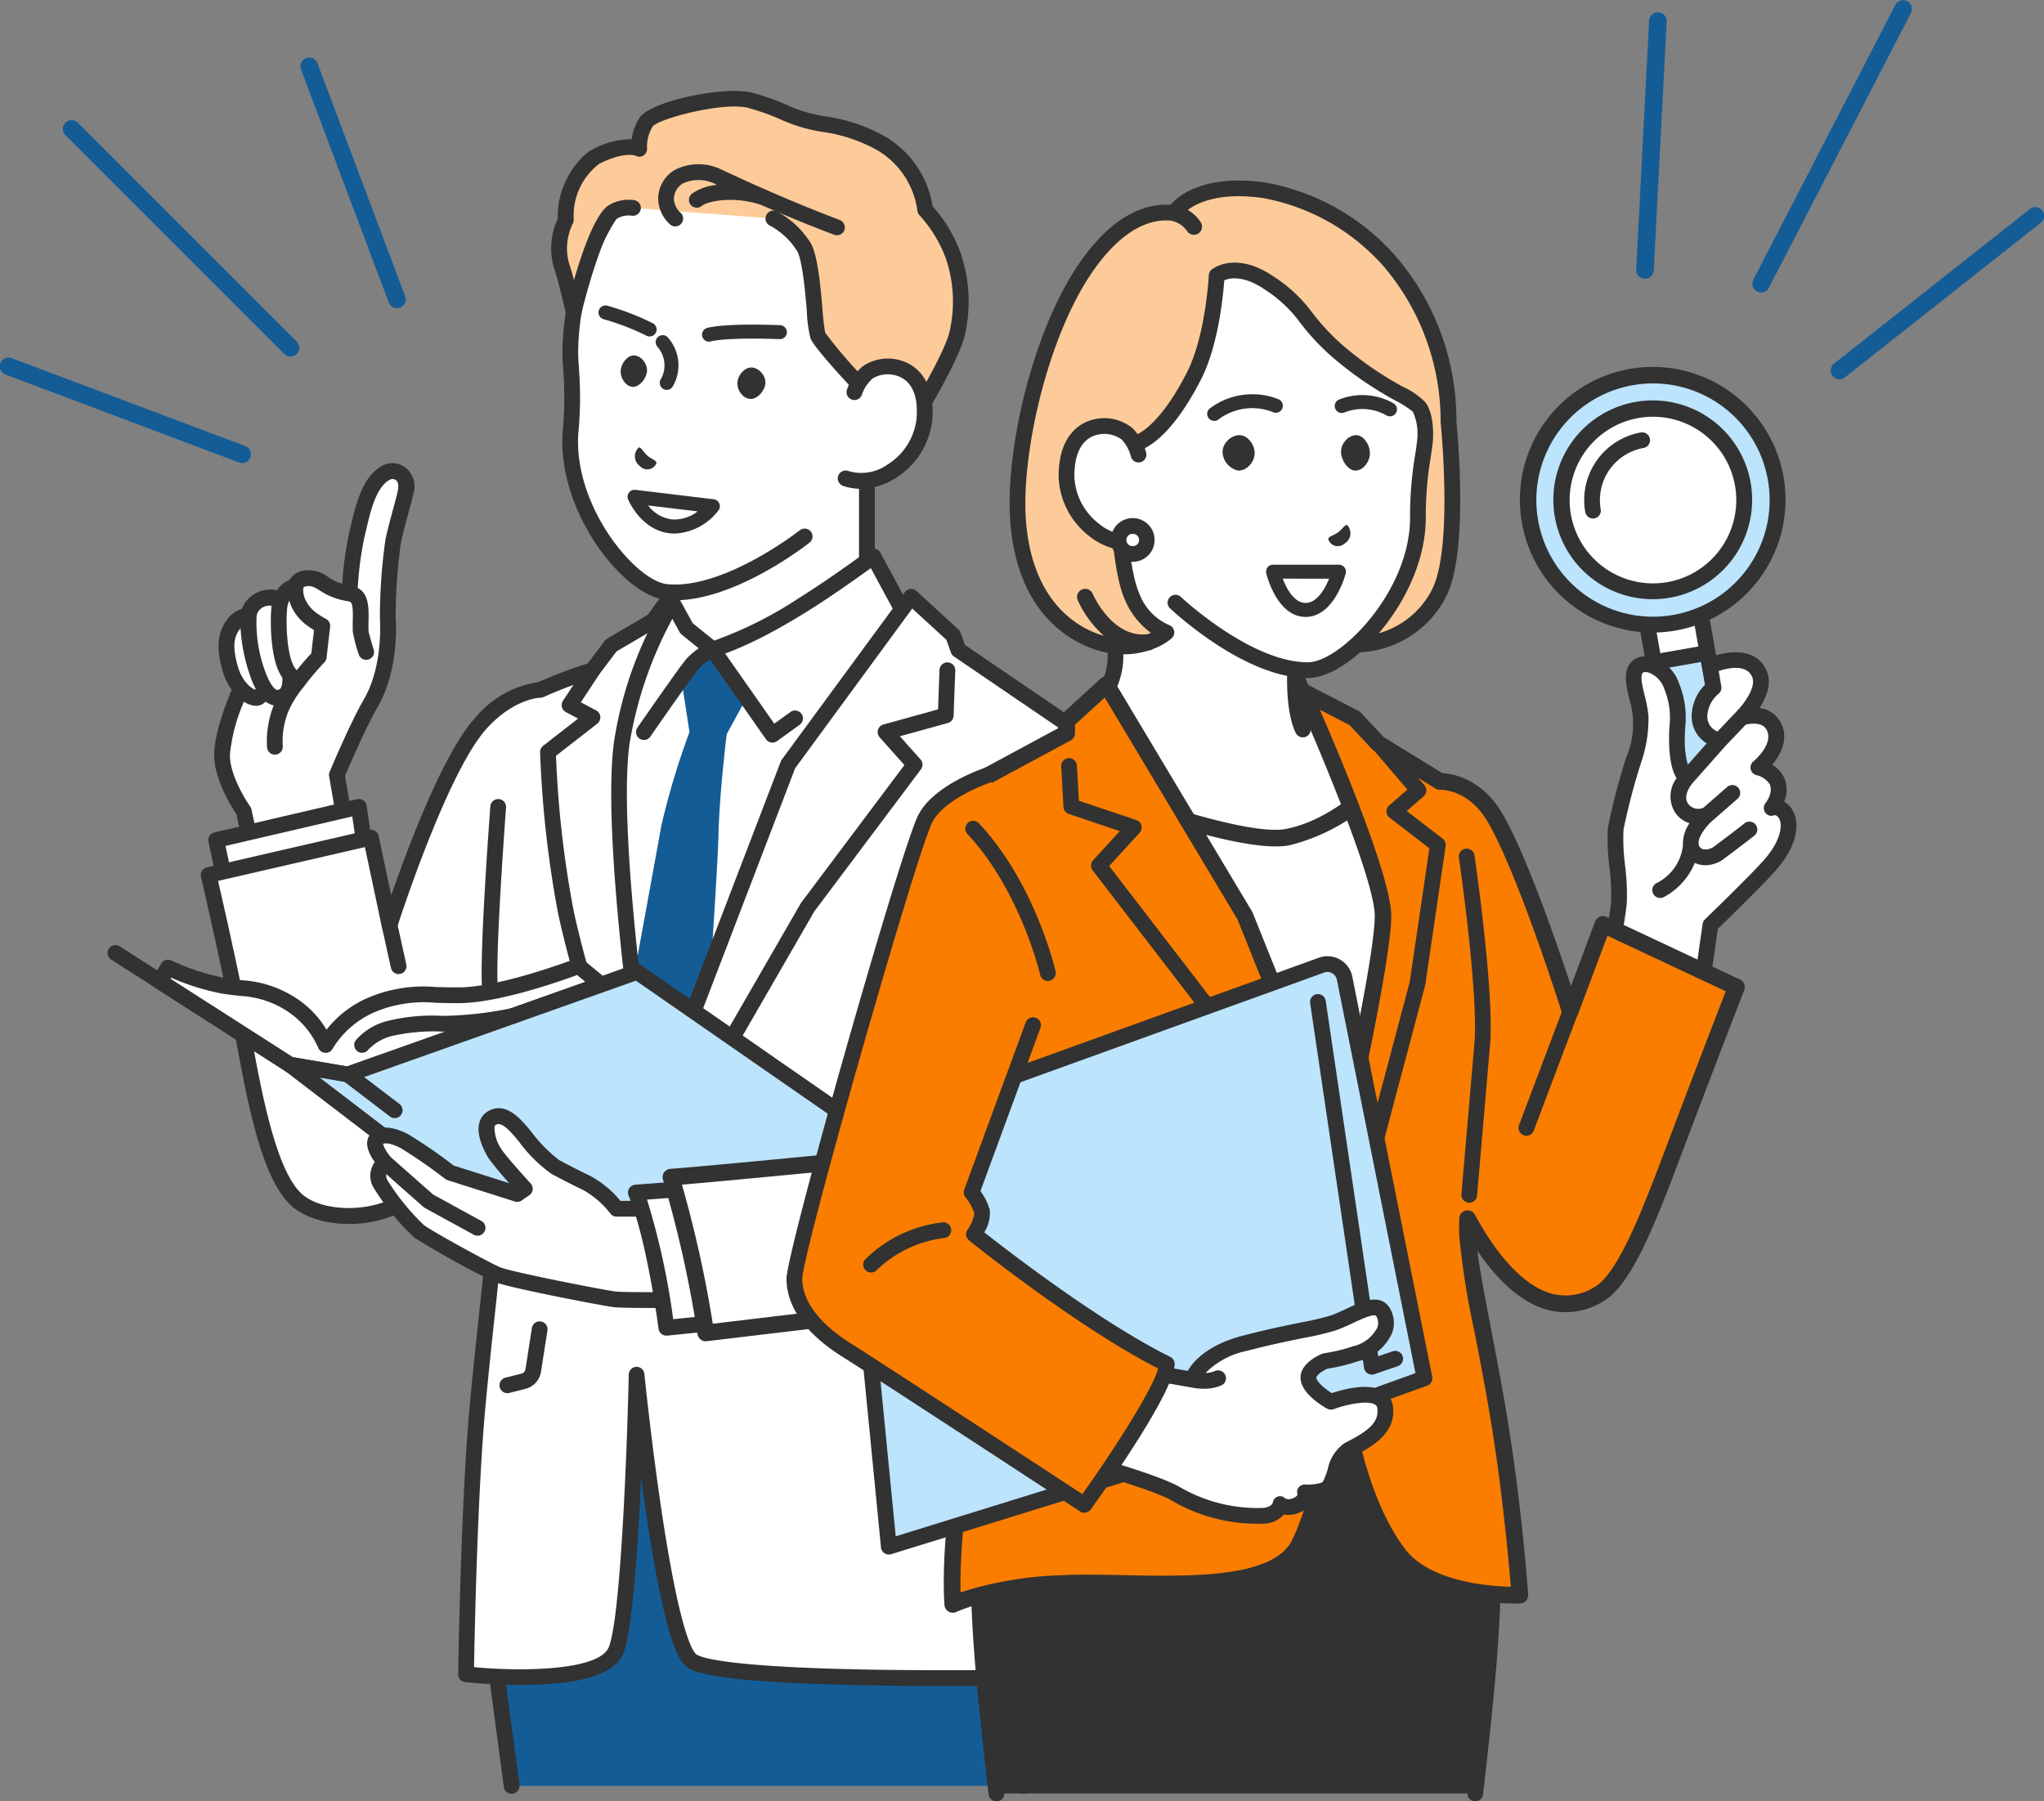 <svg xmlns="http://www.w3.org/2000/svg" viewBox="0 0 220.222 194.101">
  <rect x="0" y="0" width="220.222" height="194.101" fill="#808080" stroke="none"/>
  <path id="パス_10288" data-name="パス 10288" d="M127.079,229.181a1.494,1.494,0,0,0-1.739.041c-1.894,1.206-2.433,4.555-2.951,6.63a46.56,46.56,0,0,0-.808,6.243,6.99,6.99,0,0,1-2.03-.632c-1.036-.549-1.555-1.168-2.737-.979a1.092,1.092,0,0,0-1.006.855h0a2.072,2.072,0,0,0-1.542,1.365c-1.7-.351-2.73.09-3.26.968a2.255,2.255,0,0,0-.256.819,2.164,2.164,0,0,0-1.567.842c-.968,1.206-1.1,2.7-.376,5.037a5.291,5.291,0,0,0,1.1,1.989h0s-2.01,4.431-2.028,7.1c-.018,2.792,2.345,6.087,2.345,6.087L113,278.609l9-6.836-1.747-10.119s2.208-5.258,3.643-7.721c2.3-3.954,1.839-9.234,1.839-9.234a59.081,59.081,0,0,1,.585-8.249c.389-1.839,1.088-4.095,1.318-5.181a1.877,1.877,0,0,0-.555-2.088" transform="translate(-83.96 -178.16)" fill="#fff" />
  <path id="パス_10289" data-name="パス 10289" d="M124.576,225.5a2.3,2.3,0,0,0-2.669.028c-1.941,1.236-2.62,4.158-3.117,6.291-.07.3-.136.584-.2.849a36.632,36.632,0,0,0-.724,5.244l-.014.157a3.8,3.8,0,0,1-.879-.335c-.226-.12-.432-.247-.63-.371a3.477,3.477,0,0,0-2.638-.7,2.005,2.005,0,0,0-1.511,1,2.86,2.86,0,0,0-1.372,1.125,3.309,3.309,0,0,0-3.517,1.464,2.409,2.409,0,0,0-.233.527,3.029,3.029,0,0,0-1.525,1.041c-1.158,1.442-1.32,3.236-.526,5.816a6.328,6.328,0,0,0,.93,1.873c-.532,1.255-1.878,4.654-1.893,6.966-.018,2.712,1.916,5.726,2.4,6.436l2.739,12.892a.848.848,0,0,0,.829.672.837.837,0,0,0,.177-.019.848.848,0,0,0,.653-1.006L108.078,262.4a.849.849,0,0,0-.14-.318c-.022-.031-2.2-3.1-2.186-5.587a19.018,19.018,0,0,1,1.511-5.712,2.5,2.5,0,0,0,1.307.452,1.323,1.323,0,0,0,.448-.074,1.545,1.545,0,0,0,.588-.382,2.128,2.128,0,0,0,.867.409,10.436,10.436,0,0,0-.718,4.521.848.848,0,0,0,.845.783l.065,0a.848.848,0,0,0,.782-.909,8.554,8.554,0,0,1,.648-3.849l.02-.042a10.713,10.713,0,0,1,1.506-2.393l.231-.3.029-.037c.556-.736,1.066-1.332,1.4-1.7l.024-.028c.373-.421.619-.67.621-.673a.85.85,0,0,0,.239-.5l.387-3.344a.85.85,0,0,0-.465-.857,6.65,6.65,0,0,1-.8-.492,3.781,3.781,0,0,1-1.38-1.524,2.457,2.457,0,0,1-.247-1.279s0-.006,0-.01c.018-.081.035-.157.313-.2.559-.089.839.067,1.474.461.213.132.454.282.732.429a7.7,7.7,0,0,0,2.249.712h0c.074.016.152.034.236.057.365.1.345,1.161.328,2.014-.008.412-.016.839.006,1.256a17.164,17.164,0,0,0,.623,2.377.848.848,0,1,0,1.62-.5c-.245-.794-.526-1.781-.55-1.967-.019-.356-.012-.751,0-1.133.025-1.312.051-2.911-1.176-3.526.014-.152.029-.3.043-.456a35.5,35.5,0,0,1,.681-4.988c.068-.273.137-.567.208-.875.43-1.849,1.019-4.381,2.378-5.246.378-.242.589-.2.807-.053.347.235.274.859.2,1.21-.1.449-.278,1.123-.491,1.9-.282,1.038-.6,2.215-.827,3.277a59.016,59.016,0,0,0-.6,8.421c0,.026,0,.052,0,.077,0,.05.41,5.067-1.727,8.734-1.446,2.481-3.6,7.6-3.693,7.819a.85.85,0,0,0-.054.473l1.747,10.119a.848.848,0,1,0,1.671-.289l-1.7-9.873c.438-1.03,2.274-5.295,3.5-7.4,2.329-4,2-9.14,1.954-9.694a58.185,58.185,0,0,1,.567-8.04c.215-1.015.529-2.167.805-3.183.219-.806.408-1.5.514-2a2.614,2.614,0,0,0-.91-2.966m-14.351,14.953c0,.008,0,.016,0,.025-.149,1.422-.155,5.011.774,7.033a4.026,4.026,0,0,0,.4.692c.008,1.154-.255,1.24-.469,1.308-.284.09-.65-.449-.795-.687a6.205,6.205,0,0,1-.422-.854,15.226,15.226,0,0,1-1.1-6.331h0a1.432,1.432,0,0,1,.143-.506,1.469,1.469,0,0,1,1.472-.68m-2.664,8.362,0,0-.005-.006a4.448,4.448,0,0,1-.914-1.663c-.777-2.524-.35-3.538.227-4.256l.013-.015a19.088,19.088,0,0,0,1.266,5.746c.118.284.237.536.359.766a1.135,1.135,0,0,1-.05.117,2.628,2.628,0,0,1-.892-.685m6.736-6.075c.179.128.349.238.5.329l-.29,2.5c-.122.13-.294.316-.5.549l-.022.026c-.265.3-.634.729-1.048,1.251-.02-.02-.041-.039-.061-.063a2.165,2.165,0,0,1-.337-.534c-.729-1.585-.77-4.758-.631-6.128a2.969,2.969,0,0,1,.168-.633v0c.019-.048.04-.092.061-.135.051.173.11.352.182.539a5.274,5.274,0,0,0,1.98,2.3" transform="translate(-80.983 -175.182)" fill="#323232" />
  <path id="パス_10290" data-name="パス 10290" d="M105.048,395.679l1.254,5.89,14.94-3.808-.827-5.662Z" transform="translate(-81.756 -305.16)" fill="#fff" />
  <path id="パス_10291" data-name="パス 10291" d="M103.324,399.439a.848.848,0,0,1-.829-.672l-1.254-5.891a.848.848,0,0,1,.637-1l15.367-3.58a.849.849,0,0,1,1.032.7l.827,5.662a.848.848,0,1,1-1.678.245l-.694-4.75-13.658,3.182,1.081,5.077a.849.849,0,0,1-.83,1.025" transform="translate(-78.779 -302.183)" fill="#323232" />
  <path id="パス_10292" data-name="パス 10292" d="M293.47,639.29c.388-18.26-10.534-21.428-10.534-21.428l-40.714-.222-4.464,37.479,2.4,18.009h55.19s-2.059-25.523-1.883-33.838" transform="translate(-185.041 -480.693)" fill="#145c96" />
  <path id="パス_10293" data-name="パス 10293" d="M237.185,671a.848.848,0,0,1-.839-.736l-2.4-18.009a.841.841,0,0,1,0-.212l4.464-37.479a.848.848,0,0,1,.842-.748h0l40.714.223a.847.847,0,0,1,.232.033,13.567,13.567,0,0,1,5.815,4.124c2.545,2.918,5.536,8.434,5.33,18.137-.174,8.176,1.86,33.5,1.88,33.751a.848.848,0,1,1-1.691.136c-.084-1.044-2.061-25.661-1.885-33.924.153-7.195-1.52-13.038-4.837-16.9a12.533,12.533,0,0,0-4.988-3.664L240,615.514l-4.362,36.621,2.391,17.9a.849.849,0,0,1-.842.96" transform="translate(-182.064 -477.716)" fill="#323232" />
  <path id="パス_10294" data-name="パス 10294" d="M299.608,230.172c-3.012-1.455-6.848-4.855-6.848-9.259V203.036l-10.538,8.879-10.538,6.45v2.548c0,4.4-3.836,7.8-6.848,9.259-6.178,2.984-8.672,6.876-8.672,6.876l18.249,10.189h15.618l18.249-10.189s-2.5-3.892-8.673-6.876" transform="translate(-199.366 -158.018)" fill="#fff" />
  <path id="パス_10295" data-name="パス 10295" d="M287.056,245.107a.848.848,0,0,1-.414-1.589l17.4-9.713a23.274,23.274,0,0,0-7.776-5.848c-3.647-1.762-7.327-5.544-7.327-10.023V201.882l-9.143,7.7a.86.86,0,0,1-.1.075l-10.132,6.2v2.072c0,4.479-3.68,8.261-7.327,10.023a23.271,23.271,0,0,0-7.775,5.848l17.4,9.713a.848.848,0,0,1-.827,1.481l-18.249-10.189a.848.848,0,0,1-.3-1.2c.107-.167,2.7-4.129,9.018-7.182,2.366-1.143,6.369-4.218,6.369-8.5v-2.548a.849.849,0,0,1,.405-.723l10.483-6.416,10.488-8.838a.848.848,0,0,1,1.394.649v17.877c0,4.278,4,7.353,6.369,8.5,6.321,3.053,8.91,7.015,9.018,7.182a.848.848,0,0,1-.3,1.2L287.468,245a.845.845,0,0,1-.413.108" transform="translate(-196.389 -155.04)" fill="#323232" />
  <path id="パス_10296" data-name="パス 10296" d="M269.845,293.9l4.381-9.214,4.922-5.947,2.789-3.88,1.808,3.3,2.8,2.256s3.367-.8,9.845-4.855c3.567-2.235,7.492-5.152,7.492-5.152l4.415,8.169S293.054,333.2,279.917,333.2s-10.072-39.29-10.072-39.29" transform="translate(-209.772 -210.452)" fill="#fff" />
  <path id="パス_10297" data-name="パス 10297" d="M276.9,331.067a7.055,7.055,0,0,1-5.317-2.449c-7.791-8.423-5.694-36.562-5.6-37.756a.846.846,0,0,1,.08-.3l4.381-9.214a.838.838,0,0,1,.112-.176l4.9-5.925,2.772-3.857a.859.859,0,0,1,.74-.352.849.849,0,0,1,.692.439l1.728,3.15,2.321,1.873a42.945,42.945,0,0,0,9.206-4.636c3.5-2.192,7.4-5.085,7.436-5.114a.848.848,0,0,1,1.252.278l4.415,8.169a.847.847,0,0,1,.071.631c-.038.137-3.885,13.855-9.291,27.4a116.093,116.093,0,0,1-9.212,18.917c-3.842,6.006-7.339,8.925-10.69,8.925m-9.238-39.918c-.16,2.278-1.844,28.74,5.166,36.318a5.355,5.355,0,0,0,4.071,1.9c10.173,0,23.179-38.418,27.467-53.668l-3.79-7.011c-1.337.97-4.154,2.981-6.758,4.612-6.521,4.086-9.957,4.928-10.1,4.962a.848.848,0,0,1-.728-.166l-2.8-2.256a.852.852,0,0,1-.211-.252l-1.161-2.117-2,2.788c-.011.016-.023.031-.035.046l-4.854,5.866Z" transform="translate(-206.752 -207.476)" fill="#323232" />
  <path id="パス_10299" data-name="パス 10299" d="M299.651,334.637a81.354,81.354,0,0,1,3.048-10.146l-.886-5.731c.555-.772,1-1.382,1.206-1.618a7.532,7.532,0,0,1,2.145-1.561l.031.01,3.653,5.211-2.135,3.9s-.793,6.374-.893,10.9-2.065,32.833-2.065,32.833l-10.27-.041s5.878-32.054,6.166-33.749" transform="translate(-228.412 -245.608)" fill="#145c96" />
  <path id="パス_10298" data-name="パス 10298" d="M323.756,322.615a.849.849,0,0,1-.694-.361l-6.013-8.578a5.432,5.432,0,0,0-1.259,1.009c-.614.721-3.947,5.5-5.18,7.283a.848.848,0,1,1-1.395-.965c.183-.264,4.488-6.484,5.283-7.417a8.429,8.429,0,0,1,2.445-1.786.848.848,0,0,1,1.058.279l5.957,8.5,1.727-1.245a.848.848,0,1,1,.992,1.375l-2.424,1.749a.847.847,0,0,1-.5.161" transform="translate(-240.537 -242.602)" fill="#323232" />
  <path id="パス_10300" data-name="パス 10300" d="M118.87,316l2,9.431s5.359-16.83,9.854-21.772c3.228-3.549,6.409-3.59,6.409-3.59h0a48.192,48.192,0,0,1,5.6-2.107l2.021-2.677,5.982-3.512a43.324,43.324,0,0,0-4.86,14.12c-1.424,11.026,3.187,40.7,3.187,40.7l14.759-38.5,13.255-18.048L181.6,294.2l.565,1.582,12.984,8.843a12.736,12.736,0,0,1,6.732,12.466c-.4,6.144-2.693,15.061-4.638,23.366-2.46,10.507-4.7,20.035-5.671,21.733-1.734,3.039-2.984,2.516-3.292,3.637,2.953,18.785,1.895,40.658,1.895,40.658s-33.792.66-36.808-1.853-5.874-30.762-5.874-30.762-.535,25.485-2.211,29.673-16.165,2.606-16.165,2.606.262-18.56,1.267-29.188,2.1-18.64,2.187-23.121c.043-2.288,0-5.325-.149-9.06a39.44,39.44,0,0,1-9.322,9.977c-3.792,2.768-9.778,2.533-12.263.25-2.451-2.252-3.962-8.136-5.334-15.539-1.669-9.006-4.123-19.439-4.123-19.439Z" transform="translate(-78.902 -225.742)" fill="#fff" />
  <path id="パス_10301" data-name="パス 10301" d="M177.786,404.434c-2.434,0-5.142-.016-7.876-.062-17.949-.3-19.485-1.583-20.063-2.065s-2.133-1.778-4.364-16.851c-.173-1.172-.338-2.339-.491-3.472-.335,7.5-.928,16.471-1.9,18.9-.843,2.107-3.941,3.221-9.47,3.406a60.008,60.008,0,0,1-7.575-.272.848.848,0,0,1-.756-.855c0-.186.274-18.716,1.271-29.256.374-3.95.761-7.545,1.1-10.716.575-5.341,1.029-9.56,1.081-12.34.034-1.8.014-3.969-.06-6.473a39.932,39.932,0,0,1-8.062,8.091c-4.25,3.1-10.659,2.649-13.336.19-2.784-2.557-4.334-9.205-5.594-16.009-1.646-8.883-4.09-19.295-4.114-19.4a.848.848,0,0,1,.635-1.021L115.7,312.2a.848.848,0,0,1,1.02.65l1.357,6.39c1.771-5.107,5.6-15.341,9.043-19.126a10.889,10.889,0,0,1,6.816-3.854,47.632,47.632,0,0,1,5.3-2l1.857-2.46a.85.85,0,0,1,.247-.22l5.982-3.512a.848.848,0,0,1,1.163,1.156,42.8,42.8,0,0,0-4.753,13.8c-1.118,8.656,1.582,29.307,2.714,37.264l13.6-35.472a.851.851,0,0,1,.108-.2l13.255-18.047a.848.848,0,0,1,1.257-.123l4.523,4.146a.848.848,0,0,1,.225.34l.473,1.322,12.7,8.651a13.1,13.1,0,0,1,3.785,2.979,13.775,13.775,0,0,1,3.369,10.276c-.344,5.339-2.105,12.749-3.809,19.915-.286,1.2-.571,2.4-.85,3.593-2.845,12.153-4.783,20.247-5.76,21.96a7.592,7.592,0,0,1-2.749,3.022,1.964,1.964,0,0,0-.405.3c2.887,18.6,1.878,40.375,1.867,40.594a.848.848,0,0,1-.831.807c-.058,0-4.081.078-9.428.078m-33.269-34.389a.848.848,0,0,1,.843.763c.007.07.726,7.132,1.8,14.405,1.981,13.387,3.387,15.471,3.771,15.791s2.906,1.4,19,1.672c7.155.121,14.137.034,16.448,0,.151-4.09.674-23.206-1.917-39.692a.851.851,0,0,1,.02-.356,2.329,2.329,0,0,1,1.178-1.395,6.009,6.009,0,0,0,2.2-2.438c.928-1.627,3.4-12.188,5.581-21.506.279-1.19.565-2.393.851-3.6,1.687-7.1,3.431-14.437,3.766-19.629a11.8,11.8,0,0,0-6.239-11.641.88.88,0,0,1-.124-.07l-12.984-8.843a.849.849,0,0,1-.321-.416l-.495-1.384-3.671-3.365L161.6,305.535l-14.718,38.391a.848.848,0,0,1-1.63-.173c-.189-1.216-4.613-29.921-3.19-40.941A41.658,41.658,0,0,1,145.68,291l-3.329,1.954-1.919,2.542a.848.848,0,0,1-.428.3,47.675,47.675,0,0,0-5.472,2.058.845.845,0,0,1-.359.086c-.132,0-2.9.124-5.8,3.312-4.319,4.749-9.62,21.293-9.673,21.459a.848.848,0,0,1-1.638-.081l-1.823-8.587-15.82,3.642c.613,2.653,2.555,11.185,3.938,18.649,1.149,6.2,2.651,12.842,5.074,15.069,2.145,1.97,7.73,2.214,11.189-.311a38.885,38.885,0,0,0,9.1-9.734.848.848,0,0,1,1.571.409c.144,3.63.194,6.695.149,9.11-.053,2.856-.511,7.107-1.09,12.49-.341,3.166-.727,6.756-1.1,10.695-.874,9.243-1.188,24.711-1.251,28.342,5.4.5,13.52.337,14.517-2.155,1.327-3.318,2-22.33,2.15-29.376a.848.848,0,0,1,.814-.83h.034" transform="translate(-75.925 -222.765)" fill="#323232" />
  <path id="パス_10302" data-name="パス 10302" d="M372.5,316.4l.018-.008.013.018Z" transform="translate(-289.906 -246.241)" fill="none" stroke="#0d1828" stroke-miterlimit="10" stroke-width="0" />
  <path id="パス_10303" data-name="パス 10303" d="M346.157,315.55l.018-.008.013.018Z" transform="translate(-269.405 -245.578)" fill="none" stroke="#0d1828" stroke-miterlimit="10" stroke-width="0" />
  <path id="パス_10304" data-name="パス 10304" d="M243.57,649.877a.848.848,0,0,1-.206-1.671l1.73-.436a.564.564,0,0,0,.421-.461l.694-4.45a.848.848,0,0,1,1.676.261l-.694,4.45a2.258,2.258,0,0,1-1.683,1.845l-1.73.435a.85.85,0,0,1-.208.026" transform="translate(-188.904 -499.762)" fill="#323232" />
  <path id="パス_10305" data-name="パス 10305" d="M338.522,368.721a.848.848,0,0,1-.734-1.272l11.293-19.582a.833.833,0,0,1,.056-.085l11.107-14.808-2.665-2.99a.848.848,0,0,1,.407-1.382l5.883-1.629.155-4.244a.848.848,0,1,1,1.7.062l-.177,4.864a.849.849,0,0,1-.621.786l-5.168,1.431,2.219,2.49a.848.848,0,0,1,.045,1.073l-11.493,15.322L339.257,368.3a.848.848,0,0,1-.735.424" transform="translate(-262.803 -250.537)" fill="#323232" />
  <path id="パス_10306" data-name="パス 10306" d="M270.706,368.721a.848.848,0,0,1-.8-.575c-.039-.115-3.915-11.551-5.542-19.217a116.194,116.194,0,0,1-1.934-17.334.847.847,0,0,1,.326-.694l3.766-2.935-1.319-.7a.848.848,0,0,1-.309-1.215l2.471-3.752a.848.848,0,0,1,1.417.933l-1.959,2.975,1.651.881a.848.848,0,0,1,.122,1.417l-4.453,3.471a112.461,112.461,0,0,0,1.882,16.6c1.606,7.569,5.45,18.91,5.489,19.023a.849.849,0,0,1-.8,1.121" transform="translate(-204.24 -250.537)" fill="#323232" />
  <path id="パス_10307" data-name="パス 10307" d="M468.41,383.357a.848.848,0,0,1-.765-1.213,75.956,75.956,0,0,1,8.417-14.206.848.848,0,0,1,1.316,1.07,75.9,75.9,0,0,0-8.2,13.865.849.849,0,0,1-.766.484" transform="translate(-363.891 -286.113)" fill="#0d1828" />
  <path id="パス_10308" data-name="パス 10308" d="M235.74,424.3a.848.848,0,0,1-.847-.822c-.131-4.273-.4-9.264-.813-14.832-.287-3.915.845-18.953.893-19.591a.848.848,0,0,1,1.691.128c-.012.155-1.171,15.549-.893,19.339.41,5.593.685,10.607.817,14.9a.848.848,0,0,1-.822.874h-.026" transform="translate(-182.142 -302.184)" fill="#323232" />
  <path id="パス_10309" data-name="パス 10309" d="M443.73,469.738a.849.849,0,0,1-.829-1.033l4.3-19.279a.848.848,0,1,1,1.655.369l-4.3,19.279a.849.849,0,0,1-.827.664" transform="translate(-344.682 -349.26)" fill="#0d1828" />
  <path id="パス_10310" data-name="パス 10310" d="M187.29,451.911a.849.849,0,0,1-.827-.665l-.977-4.417a.848.848,0,0,1,1.656-.366l.977,4.417a.85.85,0,0,1-.829,1.031" transform="translate(-144.342 -346.952)" fill="#323232" />
  <path id="パス_10311" data-name="パス 10311" d="M97.935,481.114l-6.254-1.061-13.994-8.966.869-1.488a26.635,26.635,0,0,0,6.033,1.966c2.988.447,3.965.2,6.729,1.675a9.937,9.937,0,0,1,4.216,4.691,10.667,10.667,0,0,1,5.193-4.426c3.532-1.34,4.641-.935,9.158-.935,4.747,0,12.9-3.151,12.9-3.151l2.438,2.011Z" transform="translate(-60.462 -365.337)" fill="#fff" />
  <path id="パス_10312" data-name="パス 10312" d="M94.958,478.986a.849.849,0,0,1-.142-.012l-6.254-1.061a.847.847,0,0,1-.316-.122l-13.994-8.966a.848.848,0,0,1-.275-1.142l.869-1.488a.849.849,0,0,1,1.093-.34,25.942,25.942,0,0,0,5.8,1.9c.689.1,1.278.169,1.8.228a11.851,11.851,0,0,1,5.207,1.539,10.492,10.492,0,0,1,3.918,3.792,11.345,11.345,0,0,1,4.79-3.572,15.165,15.165,0,0,1,7.018-1.024c.7.016,1.5.033,2.441.033,4.536,0,12.516-3.063,12.6-3.094a.849.849,0,0,1,.845.137l2.438,2.011a.848.848,0,0,1-.256,1.453l-27.29,9.683a.844.844,0,0,1-.284.049m-5.942-2.716,5.867,1,25.671-9.109-.9-.746c-1.829.677-8.5,3.032-12.741,3.032-.963,0-1.769-.018-2.479-.034a13.539,13.539,0,0,0-6.378.914,9.9,9.9,0,0,0-4.749,4.037.849.849,0,0,1-1.537-.1,9.164,9.164,0,0,0-3.825-4.248,10.252,10.252,0,0,0-4.6-1.349c-.534-.06-1.139-.128-1.859-.235a25.212,25.212,0,0,1-5.558-1.722l-.076.13Z" transform="translate(-57.485 -362.361)" fill="#323232" />
  <path id="パス_10313" data-name="パス 10313" d="M207.03,492.288,178.216,472.3l-31.16,11.057-6.254-1.061L167.69,502.87Z" transform="translate(-109.582 -367.576)" fill="#bce4fd" />
  <path id="パス_10314" data-name="パス 10314" d="M164.713,500.741a.847.847,0,0,1-.516-.175l-26.888-20.578a.848.848,0,0,1,.657-1.51L144,479.5l30.952-10.983a.848.848,0,0,1,.767.1l28.815,19.991a.848.848,0,0,1-.263,1.516l-39.341,10.582a.849.849,0,0,1-.22.029m-23.651-20.017L164.9,498.966l37.173-10-26.957-18.7-30.75,10.911a.846.846,0,0,1-.425.037Z" transform="translate(-106.605 -364.599)" fill="#323232" />
  <path id="パス_10315" data-name="パス 10315" d="M71.9,473.01a.844.844,0,0,1-.457-.134L52.661,460.843a.848.848,0,1,1,.915-1.428l18.781,12.033a.848.848,0,0,1-.458,1.562" transform="translate(-40.68 -357.446)" fill="#323232" />
  <path id="パス_10316" data-name="パス 10316" d="M171.085,523.887a.844.844,0,0,1-.514-.174l-5.054-3.853a.848.848,0,0,1,1.028-1.349l5.054,3.853a.848.848,0,0,1-.515,1.523" transform="translate(-128.559 -403.409)" fill="#323232" />
  <path id="パス_10317" data-name="パス 10317" d="M173,494.769a.85.85,0,0,1-.686-1.352,6.67,6.67,0,0,1,3.217-2.028,19.994,19.994,0,0,1,6.154-.6,39.509,39.509,0,0,0,7.32-.807.848.848,0,0,1,.354,1.659,42.088,42.088,0,0,1-7.685.844,20.383,20.383,0,0,0-5.587.5,5.407,5.407,0,0,0-2.407,1.43.836.836,0,0,1-.68.348" transform="translate(-133.985 -381.327)" fill="#323232" />
  <path id="パス_10318" data-name="パス 10318" d="M460.556,553.742a.846.846,0,0,1-.648-.3l-6.26-7.406a.848.848,0,1,1,1.3-1.095l6.259,7.406a.848.848,0,0,1-.647,1.4" transform="translate(-352.907 -423.879)" fill="#0d1828" />
  <path id="パス_10319" data-name="パス 10319" d="M208.261,552.41a10.636,10.636,0,0,0-3.183-2.757c-1.731-.838-2.178-1.089-3.406-1.731s-3.155-3.183-3.8-3.909-1.843-2.122-3.071-1.354-.182,3,.4,3.9,3.166,3.7,3.166,3.7l-.824.567-7.242-2.3a54.569,54.569,0,0,0-4.942-3.413c-1.424-.726-2.467-.788-2.995-.167-.61.717.984,2.534.984,2.534a1.588,1.588,0,0,0-.535,2.261,25.628,25.628,0,0,0,4.164,5.11c1.061.782,7.078,4.09,8.39,4.649s11.182,2.471,12.606,2.666,13.29,0,13.29,0l-2.736-9.751Z" transform="translate(-141.826 -422.163)" fill="#fff" />
  <path id="パス_10320" data-name="パス 10320" d="M218.28,558.3h-.014c-4.744.078-12.164.145-13.161.008-1.615-.222-11.228-2.113-12.39-2.607-1.235-.526-7.19-3.793-8.219-4.551a25.177,25.177,0,0,1-3.905-4.8,1.2,1.2,0,0,1-.152-.691l4.011,3.543a.864.864,0,0,0,.154.108l5.277,2.888a.848.848,0,0,0,.814-1.488l-5.194-2.842-4.531-4a4.407,4.407,0,0,1-.877-1.447c.255-.149.9-.074,1.894.431a54.266,54.266,0,0,1,4.812,3.332.849.849,0,0,0,.258.134l7.243,2.3a.849.849,0,0,0,.737-.109l.824-.567a.848.848,0,0,0,.144-1.273c-.7-.767-2.632-2.907-3.082-3.593a4.265,4.265,0,0,1-.816-2.473.327.327,0,0,1,.152-.237c.5-.31,1.139.239,1.953,1.159l.034.039c.122.139.293.346.5.594a15.247,15.247,0,0,0,3.542,3.505l.609.32c.84.442,1.4.733,2.821,1.423a9.838,9.838,0,0,1,2.876,2.505.848.848,0,0,0,.676.337h10.275a.848.848,0,1,0,0-1.7h-9.87a10.871,10.871,0,0,0-3.218-2.672c-1.4-.678-1.945-.964-2.77-1.4l-.613-.322a15.866,15.866,0,0,1-3.02-3.082c-.22-.266-.4-.488-.535-.637l-.033-.038c-.69-.781-2.306-2.609-4.123-1.473a2.017,2.017,0,0,0-.91,1.312c-.345,1.573.911,3.547,1.055,3.767a32.985,32.985,0,0,0,2.193,2.64l-5.988-1.9a51.123,51.123,0,0,0-4.953-3.4c-2.3-1.174-3.46-.627-4.025.038-.75.881-.136,2.132.474,2.989a2.513,2.513,0,0,0-.141,2.728,25.638,25.638,0,0,0,4.424,5.421,94.637,94.637,0,0,0,8.561,4.746c1.482.631,11.5,2.545,12.823,2.726.521.072,2.249.1,4.3.1,3.651,0,8.334-.074,9.115-.087a.848.848,0,0,0-.014-1.7" transform="translate(-138.834 -419.154)" fill="#323232" />
  <path id="パス_10321" data-name="パス 10321" d="M308.966,577.666c2.036,4.858,3.29,14.568,3.29,14.568l7.65-.782L316.7,577.129s-3.6.2-7.729.537" transform="translate(-240.46 -449.165)" fill="#fff" />
  <path id="パス_10322" data-name="パス 10322" d="M309.278,590.107a.848.848,0,0,1-.84-.739c-.012-.1-1.263-9.654-3.231-14.349a.848.848,0,0,1,.714-1.173c4.1-.332,7.714-.536,7.75-.538a.848.848,0,0,1,.1,1.694c-.033,0-2.992.169-6.578.446a78.515,78.515,0,0,1,2.82,12.886l6.835-.7a.848.848,0,0,1,.173,1.688l-7.65.782c-.029,0-.058,0-.087,0" transform="translate(-237.483 -446.189)" fill="#323232" />
  <path id="パス_10323" data-name="パス 10323" d="M349.821,553.833l-2.06,2.01s-17.87,1.759-21.731,2.03a124.179,124.179,0,0,1,3.75,16.789l30.495-3.644-8.1-16.962Z" transform="translate(-253.741 -431.034)" fill="#fff" />
  <path id="パス_10324" data-name="パス 10324" d="M326.627,572.41a.9.9,0,0,1-.888-.771,124.246,124.246,0,0,0-3.719-16.649.9.9,0,0,1,.795-1.162c3.524-.247,18.988-1.761,21.393-2l1.835-1.79a.9.9,0,0,1,.712-.251l2.351.223a.9.9,0,0,1-.17,1.788L347,551.616l-1.762,1.72a.9.9,0,0,1-.539.251c-.165.016-15.292,1.5-20.636,1.945a127.908,127.908,0,0,1,3.322,14.985l29.633-3.541a.9.9,0,0,1,.213,1.783L326.735,572.4a.93.93,0,0,1-.108.006" transform="translate(-250.589 -427.884)" fill="#323232" />
  <path id="パス_10325" data-name="パス 10325" d="M298.571,65.2c-4.315-.434-9.786.86-13.208,3.877-7.225,6.371-8.324,15.834-8.3,19.663a53.585,53.585,0,0,1,.037,8.323c-.748,8.547,6.489,17.028,10.327,17.4,6.514.637,14.9-5.993,14.9-5.993l7.28-9.137.494-5.643s.315-3.6.616-7.419c.446-5.669-.05-19.858-12.144-21.074" transform="translate(-215.62 -50.678)" fill="#fff" />
  <path id="パス_10326" data-name="パス 10326" d="M285.365,112.387c-.332,0-.661-.015-.987-.047-4.622-.451-11.845-9.675-11.089-18.321a38.185,38.185,0,0,0,.042-6.5c-.04-.61-.078-1.185-.082-1.737-.015-2.115.33-13.029,8.584-20.306,3.852-3.4,9.734-4.5,13.854-4.084,5.5.553,9.476,3.812,11.488,9.425a32.2,32.2,0,0,1,1.416,12.559c-.3,3.779-.613,7.39-.616,7.426l-.494,5.643a.848.848,0,1,1-1.69-.148l.494-5.643c0-.036.318-3.64.615-7.412a30.456,30.456,0,0,0-1.322-11.854c-1.8-5.024-5.185-7.819-10.061-8.309-3.754-.378-9.094.611-12.562,3.669-7.7,6.791-8.024,17.036-8.01,19.021,0,.5.039,1.029.079,1.639a39.7,39.7,0,0,1-.045,6.764c-.7,7.964,6.155,16.152,9.564,16.485,6.1.591,14.206-5.75,14.287-5.814a.848.848,0,0,1,1.052,1.33c-.336.266-7.942,6.218-14.517,6.218" transform="translate(-212.651 -47.711)" fill="#323232" />
  <path id="パス_10327" data-name="パス 10327" d="M311.033,59.934a9.863,9.863,0,0,0-4.744-7.163,17.537,17.537,0,0,0-6-2.044c-3.237-.415-4.749-1.685-7.889-2.533-2.791-.891-10.5.985-11.4,2.26a4.875,4.875,0,0,0-.774,2.887s-1.462-.748-4.666.864c-1.29.649-3.484,3.542-3.23,6.817a6.853,6.853,0,0,0-.455,4.963c.468,1.3,1.3,4.96,1.3,4.96s2.212-9.285,4.161-10.74a3.331,3.331,0,0,1,2.228-.478l15.135,1.152A8.773,8.773,0,0,1,298,64c1.012,1.931,1.109,8.594,1.465,9.47s4.375,5.182,4.375,5.182l1.744,4.534,3.733.127s4.705-7.556,5.206-10.251a15.254,15.254,0,0,0-.451-8.133,14.868,14.868,0,0,0-3.04-5" transform="translate(-211.355 -37.328)" fill="#fdcb99" />
  <path id="パス_10328" data-name="パス 10328" d="M306.342,81.238h-.029l-3.733-.127a.849.849,0,0,1-.763-.543l-1.685-4.38c-1.3-1.392-4.065-4.426-4.428-5.321a14.311,14.311,0,0,1-.4-3.008c-.185-2.115-.464-5.312-1.028-6.387a7.819,7.819,0,0,0-2.949-2.765.848.848,0,1,1,.781-1.505,9.581,9.581,0,0,1,3.67,3.483c.721,1.377,1,4.51,1.215,7.027a23.822,23.822,0,0,0,.288,2.527,49.238,49.238,0,0,0,4.206,4.914.848.848,0,0,1,.171.274l1.543,4.01,2.68.091c1.433-2.34,4.472-7.587,4.836-9.542a14.45,14.45,0,0,0-.43-7.733,14.09,14.09,0,0,0-2.845-4.662.85.85,0,0,1-.229-.511,8.931,8.931,0,0,0-4.323-6.5,16.829,16.829,0,0,0-5.677-1.936,17.344,17.344,0,0,1-4.833-1.42,24.93,24.93,0,0,0-3.178-1.136l-.037-.011c-2.553-.814-9.752,1.074-10.457,1.947a4.043,4.043,0,0,0-.618,2.328.855.855,0,0,1-.377.8.8.8,0,0,1-.842.026c-.142-.049-1.383-.414-3.912.859a7,7,0,0,0-2.766,5.994.848.848,0,0,1-.1.463,6.039,6.039,0,0,0-.406,4.279c.155.432.345,1.1.533,1.807.862-2.982,2.223-6.935,3.621-7.979a4.121,4.121,0,0,1,2.865-.636.848.848,0,0,1-.26,1.676,2.452,2.452,0,0,0-1.59.319c-1.174.876-2.954,6.525-3.843,10.257a.848.848,0,0,1-1.652-.009c-.008-.036-.824-3.623-1.269-4.861a7.556,7.556,0,0,1,.393-5.419c-.168-3.6,2.259-6.677,3.709-7.407a8.655,8.655,0,0,1,4.247-1.119,5.309,5.309,0,0,1,.882-2.365c1.266-1.785,9.43-3.491,12.335-2.583a26.377,26.377,0,0,1,3.367,1.2,15.741,15.741,0,0,0,4.392,1.3,18.271,18.271,0,0,1,6.319,2.152,10.665,10.665,0,0,1,5.126,7.525,15.273,15.273,0,0,1,3.044,5.126,16.141,16.141,0,0,1,.473,8.534c-.515,2.773-4.83,9.757-5.32,10.544a.848.848,0,0,1-.72.4" transform="translate(-208.379 -34.4)" fill="#323232" />
  <path id="パス_10329" data-name="パス 10329" d="M339.375,85.811c-2.729-1.027-5.37-2.128-7.585-3.093a.849.849,0,0,0-.163-.08l-.093-.032c-2.165-.947-3.9-1.751-4.861-2.207a5.614,5.614,0,0,0-5.033,0,3.624,3.624,0,0,0-1.824,2.966,3.794,3.794,0,0,0,1.247,2.9.848.848,0,1,0,1.162-1.235,2.1,2.1,0,0,1-.719-1.515,1.969,1.969,0,0,1,.978-1.643,4,4,0,0,1,3.464.062l.2.1a5.58,5.58,0,0,0-2.708.95.848.848,0,1,0,1.07,1.316c.686-.558,3.547-1.084,6.406-.105,2.276.994,5.019,2.142,7.858,3.21a.848.848,0,0,0,.6-1.588" transform="translate(-248.9 -62.11)" fill="#323232" />
  <path id="パス_10330" data-name="パス 10330" d="M413.316,178.742a4.87,4.87,0,0,0-1.432,2.132l-.945,9.3c3.674,1.3,8.119-2.225,8.477-6.316.562-6.427-4.716-6.287-6.1-5.111" transform="translate(-319.823 -138.62)" fill="#fff" />
  <path id="パス_10331" data-name="パス 10331" d="M409.575,188.308a5.678,5.678,0,0,1-1.9-.319.848.848,0,0,1,.565-1.6,4.886,4.886,0,0,0,4.241-.7,6.728,6.728,0,0,0,3.109-4.891c.2-2.269-.371-3.817-1.648-4.477a3.194,3.194,0,0,0-3.058.086,4.07,4.07,0,0,0-1.167,1.724.848.848,0,0,1-1.629-.472,5.747,5.747,0,0,1,1.7-2.545,4.816,4.816,0,0,1,4.935-.3c1.106.571,2.909,2.128,2.559,6.131a8.456,8.456,0,0,1-3.88,6.17,7.12,7.12,0,0,1-3.829,1.192" transform="translate(-316.846 -135.64)" fill="#323232" />
  <path id="パス_10332" data-name="パス 10332" d="M310.87,219.144c0-.3-.5-.408-.98-.806-.459-.423-.669-.937-.933-.871a1.3,1.3,0,0,0,.118,1.993,1.075,1.075,0,0,0,1.8-.316" transform="translate(-240.143 -169.245)" fill="#323232" />
  <path id="パス_10333" data-name="パス 10333" d="M319.842,168.832a.754.754,0,0,1-.641-1.15,3.015,3.015,0,0,0-.356-3.481.754.754,0,1,1,1.135-.992,4.512,4.512,0,0,1,.5,5.265.753.753,0,0,1-.642.358" transform="translate(-248.004 -126.821)" fill="#323232" />
  <path id="パス_10334" data-name="パス 10334" d="M310.074,242.743q-.222,0-.452-.02c-3.154-.276-4.538-3.514-4.6-3.652a.754.754,0,0,1,.786-1.039l8.436,1.015a.754.754,0,0,1,.522,1.188,6.278,6.278,0,0,1-4.7,2.507m-2.885-3.026a3.8,3.8,0,0,0,2.565,1.5,4.036,4.036,0,0,0,2.764-.863Z" transform="translate(-237.349 -185.251)" fill="#323232" />
  <path id="パス_10337" data-name="パス 10337" d="M360.95,179.193a1.6,1.6,0,0,0-1.036-.62,1.241,1.241,0,0,0-.888.3,1.927,1.927,0,0,0-.715,1.289,1.765,1.765,0,0,0,.457,1.3,1.394,1.394,0,0,0,.885.5l.033,0c.7.047,1.5-.755,1.634-1.619a1.539,1.539,0,0,0-.37-1.146" transform="translate(-278.859 -138.974)" fill="#323232" />
  <path id="パス_10338" data-name="パス 10338" d="M304.09,173.343a1.459,1.459,0,0,0-.967-.613,1.132,1.132,0,0,0-.835.3,2,2,0,0,0-.68,1.293,1.816,1.816,0,0,0,.42,1.3,1.266,1.266,0,0,0,.827.49l.031,0c.652.042,1.417-.765,1.544-1.629a1.588,1.588,0,0,0-.339-1.143" transform="translate(-234.728 -134.428)" fill="#323232" />
  <path id="パス_10339" data-name="パス 10339" d="M296.336,151.779a.75.75,0,0,1-.388-.108,26.866,26.866,0,0,0-4.576-1.755.754.754,0,0,1,.419-1.449,27.669,27.669,0,0,1,4.935,1.913.754.754,0,0,1-.39,1.4" transform="translate(-226.344 -115.524)" fill="#323232" />
  <path id="パス_10340" data-name="パス 10340" d="M341.875,159.586a.754.754,0,0,1-.182-1.485c2.15-.536,7.618-.3,7.85-.292a.754.754,0,0,1,.72.786.746.746,0,0,1-.786.72c-.055,0-5.48-.234-7.419.249a.743.743,0,0,1-.183.023" transform="translate(-265.486 -122.772)" fill="#323232" />
  <rect id="長方形_4991" data-name="長方形 4991" width="5.864" height="19.499" transform="matrix(0.985, -0.174, 0.174, 0.985, 177.234, 65.94)" fill="#bce4fd" />
  <path id="パス_10341" data-name="パス 10341" d="M799.747,310.893a.848.848,0,0,1-.835-.7l-3.386-19.2a.848.848,0,0,1,.688-.982l5.775-1.018a.848.848,0,0,1,.983.688l3.386,19.2a.848.848,0,0,1-.688.982l-5.775,1.018a.845.845,0,0,1-.147.013m-2.4-19.363,3.091,17.533,4.1-.724-3.092-17.533Z" transform="translate(-619.127 -224.902)" fill="#0d1828" />
  <rect id="長方形_4992" data-name="長方形 4992" width="5.864" height="5.507" transform="translate(177.234 65.94) rotate(-10.001)" fill="#fff" />
  <path id="パス_10342" data-name="パス 10342" d="M797.318,297.113a.848.848,0,0,1-.835-.7l-.956-5.423a.848.848,0,0,1,.688-.982l5.775-1.018a.848.848,0,0,1,.983.688l.956,5.423a.848.848,0,0,1-.688.982l-5.775,1.018a.845.845,0,0,1-.147.013m.026-5.583.662,3.753,4.1-.724-.662-3.753Z" transform="translate(-619.127 -224.902)" fill="#323232" />
  <path id="パス_10343" data-name="パス 10343" d="M797.879,336.655a3,3,0,0,0,.486-2.966,3.241,3.241,0,0,0-1.946-1.363s2.952-2.4,1.543-4.614c-.969-1.524-3.331-.777-3.331-.777s2.821-2.762,1.853-4.765c-1.272-2.632-5.3-.752-5.3-.752l.407,2.31a4.156,4.156,0,0,0-1.513,2.946,2.646,2.646,0,0,0,2.2,2.728l-3.539,4s-1.14-.279-1.093-4.471c.018-1.64.408-2.683-.562-5.34-.789-2.162-2.818-2.709-3.521-2.219-1.318.92.005,3.359.171,5.47a13.755,13.755,0,0,1-.762,4.717,70.891,70.891,0,0,0-1.926,7.369c-.236,1.944.523,5.78.355,7.877s-1.511,8.785-1.511,8.785l10.022,3.133,1.348-9.418s5.024-4.85,6.47-6.517c2.085-2.4,2.259-4.482,1.622-5.455a1.286,1.286,0,0,0-1.47-.675" transform="translate(-606.966 -249.644)" fill="#fff" />
  <path id="パス_10344" data-name="パス 10344" d="M797.082,333.914a2.488,2.488,0,0,0-.871-.836,3.237,3.237,0,0,0-.071-2.736,3.3,3.3,0,0,0-1.211-1.248c1.041-1.236,1.874-3.058.774-4.788a2.939,2.939,0,0,0-2.151-1.314c.749-1.144,1.409-2.718.721-4.142-1.294-2.678-4.768-1.924-6.424-1.151a.848.848,0,0,0-.477.916l.327,1.854a4.839,4.839,0,0,0-1.445,3.243,3.39,3.39,0,0,0,1.612,3.078l-2.033,2.3a10.181,10.181,0,0,1-.318-3.1c0-.336.024-.643.045-.967a9.807,9.807,0,0,0-.659-4.673,4.482,4.482,0,0,0-2.755-2.793,2.347,2.347,0,0,0-2.048.17c-1.369.956-.94,2.726-.561,4.288a9.189,9.189,0,0,1-.344,6.311c0,.01-.008.021-.011.032a69.941,69.941,0,0,0-1.958,7.519,22.154,22.154,0,0,0,.164,4.213,24.822,24.822,0,0,1,.188,3.7c-.162,2.023-1.484,8.619-1.5,8.685a.848.848,0,1,0,1.663.334c.055-.275,1.355-6.761,1.525-8.884a25.679,25.679,0,0,0-.19-3.994,21.778,21.778,0,0,1-.168-3.848,69.928,69.928,0,0,1,1.889-7.205,14.422,14.422,0,0,0,.8-5.05,14.194,14.194,0,0,0-.414-2.212c-.263-1.084-.535-2.2-.13-2.489a1.162,1.162,0,0,1,.738.107,2.807,2.807,0,0,1,1.514,1.7,8.165,8.165,0,0,1,.56,3.98c-.022.333-.045.678-.049,1.06-.028,2.519.356,3.86.813,4.568a3.262,3.262,0,0,0-.149,3.718,2.89,2.89,0,0,0,1.54,1.137,3.831,3.831,0,0,0-.708,2.388,5.177,5.177,0,0,1-2.872,4.081.848.848,0,0,0,.84,1.474,7.3,7.3,0,0,0,3.311-3.676,2.506,2.506,0,0,0,.615.208,2.745,2.745,0,0,0,.536.052,3.348,3.348,0,0,0,1.985-.693c2.419-1.807,3.253-2.479,3.287-2.507a.848.848,0,0,0-1.066-1.319c-.008.007-.851.686-3.235,2.467a1.553,1.553,0,0,1-1.177.336.632.632,0,0,1-.424-.262c-.541-.9.975-2.481,1.41-2.853l0,0,.006,0,2.662-2.324a.848.848,0,0,0-1.116-1.278l-2.561,2.237a1.356,1.356,0,0,1-1.651-.444c-.657-.925.5-2.228.52-2.251l0,0,.006-.006,3.526-3.983,2.179-2.279c.472-.1,1.694-.282,2.172.469.985,1.548-1.341,3.482-1.363,3.5a.85.85,0,0,0,.34,1.484,2.359,2.359,0,0,1,1.39.932c.479.91-.39,2.032-.4,2.039a.874.874,0,0,0-.045,1.075.8.8,0,0,0,.974.264c.088-.012.278.007.491.333.4.606.31,2.287-1.553,4.434-1.405,1.62-6.369,6.414-6.419,6.462a.849.849,0,0,0-.25.49l-1.348,9.418a.848.848,0,0,0,.719.96.864.864,0,0,0,.121.009.848.848,0,0,0,.839-.728l1.307-9.13c.98-.949,5.011-4.869,6.312-6.369,2.495-2.875,2.47-5.285,1.692-6.475m-6.02-10.537-.009.011-.01.009-2,2.1a1.728,1.728,0,0,1-1.089-1.761,3.328,3.328,0,0,1,1.182-2.286.848.848,0,0,0,.318-.819L789.162,319c.991-.335,2.926-.776,3.582.582.57,1.18-1.066,3.183-1.683,3.791" transform="translate(-603.988 -246.693)" fill="#323232" />
  <path id="パス_10345" data-name="パス 10345" d="M769.68,193.639a11.407,11.407,0,1,0,2.8,15.887,11.407,11.407,0,0,0-2.8-15.887" transform="translate(-585.051 -149.098)" fill="#fff" />
  <path id="パス_10346" data-name="パス 10346" d="M760.161,212.274a12.253,12.253,0,1,1,7.046-22.29h0a12.252,12.252,0,0,1-7.046,22.29m.032-22.806a10.554,10.554,0,1,0,6.041,1.906,10.554,10.554,0,0,0-6.041-1.906" transform="translate(-582.092 -146.138)" fill="#0d1828" />
  <path id="パス_10347" data-name="パス 10347" d="M763.767,184.92a13.421,13.421,0,1,0,3.3,18.691,13.42,13.42,0,0,0-3.3-18.691m.354,16.631a9.829,9.829,0,1,1-2.414-13.689,9.829,9.829,0,0,1,2.414,13.689" transform="translate(-577.983 -142.028)" fill="#bce4fd" />
  <path id="パス_10348" data-name="パス 10348" d="M753.082,207.229a14.31,14.31,0,1,1,2.508-.22,14.451,14.451,0,0,1-2.508.22m.048-26.841a12.567,12.567,0,1,0,7.194,2.269,12.567,12.567,0,0,0-7.194-2.269m-.04,23.248a10.709,10.709,0,1,1,1.877-.165,10.806,10.806,0,0,1-1.877.165m.036-19.658a8.977,8.977,0,1,0,5.138,1.621,8.978,8.978,0,0,0-5.138-1.621" transform="translate(-575.027 -139.072)" fill="#323232" />
  <path id="パス_10349" data-name="パス 10349" d="M770.733,219.376a.848.848,0,0,1-.834-.7A7.4,7.4,0,0,1,775.9,210.1a.848.848,0,0,1,.294,1.67,5.707,5.707,0,0,0-4.629,6.611.847.847,0,0,1-.688.982.83.83,0,0,1-.148.013" transform="translate(-599.103 -163.504)" fill="#323232" />
  <path id="パス_10350" data-name="パス 10350" d="M513.636,265.334c-3.012-1.455-6.848-4.855-6.848-9.259v-2.548l-8.653-6.45L487.6,238.2v17.876c0,4.4-3.836,7.8-6.848,9.259-6.178,2.984-8.673,6.876-8.673,6.876L490.326,282.4H504.06l18.249-10.189s-2.5-3.892-8.673-6.876" transform="translate(-367.405 -185.383)" fill="#fff" />
  <path id="パス_10351" data-name="パス 10351" d="M520.046,268.775c-.107-.167-2.7-4.129-9.018-7.182-2.075-1-5.409-3.491-6.2-6.975,0-.028,0-.046,0-.048a.843.843,0,0,0-.092-.436,6.81,6.81,0,0,1-.082-1.037V250.55a.848.848,0,0,0-.341-.68l-8.632-6.434-10.518-8.863a.848.848,0,0,0-1.395.649V253.1c0,4.278-4,7.353-6.369,8.5-6.32,3.053-8.91,7.015-9.018,7.182a.848.848,0,0,0,.3,1.2l18.249,10.189a.848.848,0,0,0,.827-1.481l-17.4-9.713a23.261,23.261,0,0,1,7.776-5.848c3.647-1.762,7.327-5.544,7.327-10.023V237.045l9.143,7.7.04.031,8.312,6.2V253.1a8.31,8.31,0,0,0,.164,1.637c-.042,1.01-.107,4.538.912,6.639a.848.848,0,1,0,1.526-.74,6.925,6.925,0,0,1-.527-1.791,14.725,14.725,0,0,0,5.252,4.278,23.267,23.267,0,0,1,7.776,5.848l-17.4,9.713a.848.848,0,1,0,.827,1.481l18.249-10.189a.848.848,0,0,0,.3-1.2" transform="translate(-364.429 -182.406)" fill="#323232" />
  <path id="パス_10352" data-name="パス 10352" d="M481.154,628.576c-2.04,6.637-5.514,14.714-5.514,30.717,0,6.012.874,14.315,1.891,23.164h51.6c1.017-8.849,1.891-17.153,1.891-23.164,0-16-3.474-24.079-5.514-30.717Z" transform="translate(-370.178 -489.205)" fill="#323232" />
  <path id="パス_10353" data-name="パス 10353" d="M526.15,680.328a.849.849,0,0,1-.844-.945c.954-8.3,1.886-16.915,1.886-23.067a78.878,78.878,0,0,0-4.566-27.629c-.253-.774-.5-1.515-.724-2.239H478.8c-.229.725-.471,1.465-.724,2.239a78.878,78.878,0,0,0-4.566,27.63c0,6.152.931,14.769,1.886,23.067a.848.848,0,0,1-1.685.194c-.96-8.348-1.9-17.02-1.9-23.261a80.367,80.367,0,0,1,4.65-28.157c.321-.981.624-1.907.9-2.809a.848.848,0,0,1,.811-.6h44.35a.848.848,0,0,1,.811.6c.277.9.58,1.828.9,2.809a80.369,80.369,0,0,1,4.65,28.157c0,6.242-.937,14.914-1.9,23.261a.848.848,0,0,1-.841.751" transform="translate(-367.201 -486.228)" fill="#323232" />
  <path id="パス_10354" data-name="パス 10354" d="M566.027,380.756s-4.348,4.7-9.781,5.775c-4.951.977-19.81-4.75-19.81-4.75l20.143,41.7h9.441l4.91-31.257Z" transform="translate(-417.495 -296.333)" fill="#fff" />
  <path id="パス_10355" data-name="パス 10355" d="M562.868,421.228h-9.442a.9.9,0,0,1-.808-.508l-20.143-41.7a.9.9,0,0,1,1.131-1.229c4.066,1.567,15.462,5.466,19.313,4.706,5.071-1,9.254-5.459,9.3-5.5a.9.9,0,0,1,1.485.257l4.9,11.468a.9.9,0,0,1,.061.493l-4.91,31.257a.9.9,0,0,1-.887.759m-8.878-1.8h8.11l4.751-30.244-4.287-10.026a20.715,20.715,0,0,1-9.3,5.1c-4.039.8-13.867-2.463-18.207-4.017Z" transform="translate(-414.342 -293.181)" fill="#323232" />
  <path id="パス_10356" data-name="パス 10356" d="M522.523,358.487l-3.51,9.363s-4.727-15.024-8.078-20.8c-2.406-4.15-5.961-3.952-5.961-3.952h0l-6.66-4.1-2.519-2.7-5.6-2.9s8.641,19.237,8.641,24.182-4.66,25.483-4.66,25.483l-10.216-25.483-14.924-24.939-4.3,3.939v1.3L453.4,344s-5.7,7.945-3.357,20.425,11.616,27.179,10.412,29.944c-9.292,21.332-7.979,37.4-7.979,37.4s3.729-1.872,11.895-2.262c8.336-.4,22.574,1.759,25.506-4.328,1.805-3.748,3.525-11.185,3.525-11.185l1.057-5.131s1.1,11.048,6.092,17.529c3.646,4.738,13.031,4.371,13.031,4.371s-.556-7.874-1.885-16.669c-1.421-9.406-3.591-18.177-3.74-22.07-.021-.541-.018-1.153,0-1.823,2.582,4.794,7.73,11.894,14.186,8.109,2.871-1.683,5.524-8.819,8.184-15.862,3.239-8.578,6.583-17.2,6.583-17.2Z" transform="translate(-349.813 -258.888)" fill="#fa7d00" />
  <path id="パス_10357" data-name="パス 10357" d="M449.3,429.509a.9.9,0,0,1-.9-.824c-.054-.665-1.225-16.538,8.05-37.832.4-.929-1.609-5.485-3.386-9.5-2.59-5.861-5.815-13.155-7.085-19.915-2.389-12.712,3.268-20.777,3.51-21.115a.9.9,0,0,1,.3-.267l10.868-5.86v-.763a.9.9,0,0,1,.292-.663l4.3-3.939a.9.9,0,0,1,1.377.2l14.924,24.939a.9.9,0,0,1,.063.127l9.135,22.787c1.267-5.792,4.01-18.752,4.01-22.453,0-3.9-6.181-18.512-8.562-23.814a.9.9,0,0,1,1.232-1.165l5.6,2.9a.893.893,0,0,1,.244.185l2.436,2.612,6.344,3.9c1.005.044,4.221.5,6.481,4.4,2.571,4.435,5.868,14,7.363,18.53l2.607-6.955a.9.9,0,0,1,1.222-.5l14.384,6.754a.9.9,0,0,1,.456,1.137c-.034.086-3.379,8.722-6.58,17.2l-.144.381c-2.742,7.264-5.333,14.125-8.426,15.938a7.655,7.655,0,0,1-6.118.914c-3.041-.852-5.573-3.535-7.48-6.337.264,2.145.836,5.117,1.475,8.44.69,3.585,1.471,7.648,2.107,11.858,1.319,8.73,1.887,16.661,1.892,16.74a.9.9,0,0,1-.861.961c-.4.016-9.894.327-13.778-4.721-3-3.9-4.633-9.313-5.471-13.18l-.086.416c-.076.329-1.768,7.6-3.6,11.393-2.5,5.188-11.671,5-19.763,4.837-2.364-.048-4.6-.094-6.509,0-7.828.374-11.5,2.151-11.537,2.169a.9.9,0,0,1-.4.093m1.546-87.982c-.754,1.169-5.16,8.6-3.1,19.575,1.232,6.555,4.409,13.744,6.962,19.52,2.775,6.279,4.079,9.367,3.39,10.948-7.647,17.556-8.034,31.611-7.955,35.736a39.482,39.482,0,0,1,11.005-1.853c1.973-.094,4.236-.048,6.631,0,7.177.146,16.11.327,18.109-3.821,1.741-3.613,3.442-10.924,3.459-11l1.052-5.11a.9.9,0,0,1,1.773.091c.011.108,1.141,10.873,5.91,17.071,2.675,3.476,8.966,3.963,11.349,4.019-.192-2.36-.761-8.747-1.8-15.636-.631-4.174-1.409-8.219-2.1-11.787a86.2,86.2,0,0,1-1.654-10.383c-.021-.546-.02-1.163,0-1.885a.9.9,0,0,1,1.688-.4c2.533,4.7,5.451,7.72,8.216,8.494a5.845,5.845,0,0,0,4.725-.734c2.545-1.492,5.259-8.681,7.654-15.023l.144-.381c2.644-7,5.387-14.112,6.283-16.431l-12.745-5.984-3.168,8.452a.9.9,0,0,1-1.7-.046c-.047-.149-4.736-15-8-20.623-2.035-3.51-4.9-3.51-5.13-3.506a.909.909,0,0,1-.525-.131l-6.66-4.1a.892.892,0,0,1-.186-.153l-2.413-2.588-3.2-1.656c2.315,5.33,7.691,18.142,7.691,22.214,0,4.988-4.491,24.839-4.682,25.682a.9.9,0,0,1-1.709.135L479.984,354.83,465.662,330.9l-3.2,2.929v.9a.9.9,0,0,1-.472.79Z" transform="translate(-346.641 -255.735)" fill="#323232" />
  <path id="パス_10358" data-name="パス 10358" d="M664.961,402.412a.849.849,0,0,1-.82-1.067l4.6-17.29,2.125-14.427-4.294-3.307a.848.848,0,0,1-.04-1.311l1.963-1.711-3.775-4.413a.848.848,0,1,1,1.289-1.1l4.321,5.051a.848.848,0,0,1-.087,1.19l-1.817,1.584,3.868,2.98a.848.848,0,0,1,.322.8l-2.2,14.966a.877.877,0,0,1-.02.094l-4.611,17.337a.848.848,0,0,1-.819.63" transform="translate(-516.862 -278.223)" fill="#323232" />
  <path id="パス_10359" data-name="パス 10359" d="M541.7,411.933a.847.847,0,0,1-.711-.385l-10.569-16.222-11.383-14.8a.848.848,0,0,1,.047-1.09l2.876-3.143-5.492-1.846a.849.849,0,0,1-.576-.757l-.245-4.365a.848.848,0,0,1,1.694-.095l.213,3.792,6.183,2.078a.848.848,0,0,1,.355,1.376l-3.275,3.579,10.969,14.262c.014.018.026.035.038.054l10.587,16.25a.848.848,0,0,1-.71,1.311" transform="translate(-401.313 -286.74)" fill="#323232" />
  <path id="パス_10360" data-name="パス 10360" d="M710.009,450.58l-.058,0a.846.846,0,0,1-.789-.895c0-.057.167-1.957.689-8.031.341-3.963.727-8.455.738-8.607.326-5.7-1.676-19.495-1.7-19.633a.848.848,0,1,1,1.678-.245c.084.573,2.047,14.105,1.711,19.987,0,.057-.142,1.672-.741,8.644-.332,3.862-.676,7.856-.686,8a.85.85,0,0,1-.845.785" transform="translate(-551.706 -320.992)" fill="#323232" />
  <path id="パス_10361" data-name="パス 10361" d="M738.723,501.863a.849.849,0,0,1-.793-1.148l4.747-12.565a.848.848,0,0,1,1.587.6l-4.746,12.565a.849.849,0,0,1-.794.549" transform="translate(-574.269 -379.488)" fill="#323232" />
  <path id="パス_10362" data-name="パス 10362" d="M465.773,470.032l8.61,43.106-5.237,1.892-52.478,16.257-4.338-44.259,50.955-18.4a1.885,1.885,0,0,1,2.488,1.4" transform="translate(-320.906 -364.634)" fill="#bce4fd" />
  <path id="パス_10363" data-name="パス 10363" d="M413.691,529.16a.848.848,0,0,1-.844-.766l-4.339-44.259a.849.849,0,0,1,.556-.88l50.955-18.4a2.733,2.733,0,0,1,3.608,2.035L472.238,510a.849.849,0,0,1-.544.964l-5.237,1.892-.037.012-52.477,16.257a.848.848,0,0,1-.251.038m-3.43-44.533,4.173,42.567L465.9,511.251l4.532-1.638-8.467-42.39a1.037,1.037,0,0,0-1.368-.772Z" transform="translate(-317.929 -361.658)" fill="#323232" />
  <path id="パス_10364" data-name="パス 10364" d="M643.247,524.1a.848.848,0,0,1-.839-.724L636.6,484.07a.848.848,0,1,1,1.678-.248l5.657,38.3,1.6-.551a.848.848,0,0,1,.553,1.6l-2.564.884a.849.849,0,0,1-.276.046" transform="translate(-495.443 -375.983)" fill="#323232" />
  <path id="パス_10365" data-name="パス 10365" d="M532,641.177a17.2,17.2,0,0,0,3.194-.764c3.216-1.024,3.845-3.2,3-4.525s-3.251.462-5.334,1.183c-1.589.55-4.542.9-9.531,2.194s-5.66,3.92-5.66,3.92l-14.916-2.594-2.668,9.868s12.668,3.245,15.763,5a17.449,17.449,0,0,0,9.288,2.4c1.754-.029,2.024-1.2,2.024-1.2a1.682,1.682,0,0,0,1.744.055c1.141-.471.927-1.375.927-1.375a5.812,5.812,0,0,0,2.016-.248c1.261-.341,1.123-3.487,2.575-4.286s4.4-2.029,4.019-4.649-5.84-.586-5.84-.586-2.128-1.165-2.4-2.372,1.8-2.02,1.8-2.02" transform="translate(-389.201 -494.526)" fill="#fff" />
  <path id="パス_10366" data-name="パス 10366" d="M535.224,641.407c-1.574-.931-4.375-.149-5.513.233-.713-.449-1.557-1.157-1.663-1.628-.055-.246.6-.747,1.19-1.005a19.615,19.615,0,0,0,3.233-.784,5.466,5.466,0,0,0,3.733-3.048,3.1,3.1,0,0,0-.275-2.742c-1.011-1.583-2.939-.681-4.641.115-.565.264-1.15.538-1.686.723a28.333,28.333,0,0,1-3.14.739c-1.639.333-3.679.748-6.326,1.435-3.829.994-5.361,2.786-5.942,3.795l-14.275-2.483a.848.848,0,0,0-.29,1.671l14.9,2.591a6.887,6.887,0,0,0,1.41.147,4.494,4.494,0,0,0,1.884-.367.848.848,0,1,0-.721-1.536,2.606,2.606,0,0,1-.985.2,8.626,8.626,0,0,1,4.446-2.378c2.6-.676,4.619-1.086,6.238-1.415a28.925,28.925,0,0,0,3.357-.8,19.658,19.658,0,0,0,1.849-.789c.854-.4,2.282-1.068,2.493-.738a1.4,1.4,0,0,1,.109,1.251,3.927,3.927,0,0,1-2.653,2.009,16.915,16.915,0,0,1-3.017.728.848.848,0,0,0-.229.055c-.281.11-2.737,1.132-2.316,3,.339,1.5,2.409,2.7,2.82,2.93a.849.849,0,0,0,.7.051c1.349-.5,3.62-.987,4.445-.5a.512.512,0,0,1,.261.412c.238,1.625-1.326,2.592-3.091,3.518-.178.093-.346.182-.5.265a4.558,4.558,0,0,0-1.765,2.819c-.149.453-.425,1.3-.623,1.392a5.275,5.275,0,0,1-1.691.225.842.842,0,0,0-.777.267.776.776,0,0,0-.158.752c0,.085-.046.26-.419.414a1.069,1.069,0,0,1-.879.072.775.775,0,0,0-.816-.224.8.8,0,0,0-.549.676c-.039.1-.265.541-1.214.557a16.628,16.628,0,0,1-8.855-2.284c-3.157-1.795-15.45-4.954-15.972-5.088a.848.848,0,0,0-.421,1.643c.126.032,12.593,3.236,15.554,4.919a18.209,18.209,0,0,0,9.314,2.509c.14,0,.276,0,.407,0a3.048,3.048,0,0,0,2.382-.991,2.944,2.944,0,0,0,1.695-.218,2.259,2.259,0,0,0,1.352-1.32,8.338,8.338,0,0,0,1.489-.268c1.067-.288,1.435-1.413,1.792-2.5.249-.759.531-1.619.97-1.861.143-.079.3-.162.469-.25,1.542-.81,4.413-2.317,3.981-5.266a2.2,2.2,0,0,0-1.076-1.626" transform="translate(-386.224 -491.528)" fill="#323232" />
  <path id="パス_10367" data-name="パス 10367" d="M406.236,423.4A7.1,7.1,0,0,0,405.1,421.3l6.617-18.009-4.6-27.045s-5.537,1.749-7.045,4.848c-2,4.1-14.072,46.728-14.072,49.5s2.066,5.472,5.64,7.706c3.339,2.087,25.6,16.669,25.6,16.669s8.874-12.348,8.874-15.178c-8.79-4.339-20.767-13.972-20.767-13.972s1.047-1.591.879-2.429" transform="translate(-300.419 -292.825)" fill="#fa7d00" />
  <path id="パス_10368" data-name="パス 10368" d="M414.272,452.846a.846.846,0,0,1-.464-.139c-.222-.146-22.295-14.6-25.588-16.659-3.951-2.469-6.039-5.382-6.039-8.425,0-2.912,12.173-45.8,14.158-49.875,1.648-3.388,7.312-5.21,7.552-5.286a.848.848,0,1,1,.511,1.617c-1.445.458-5.435,2.144-6.538,4.41-1.83,3.762-13.987,46.466-13.987,49.133,0,2.393,1.861,4.875,5.241,6.987,2.978,1.861,21.168,13.764,24.937,16.232,3.124-4.4,7.531-11.152,8.165-13.538-8.7-4.438-19.892-13.408-20.374-13.8a.848.848,0,0,1-.177-1.127,4.269,4.269,0,0,0,.756-1.8,6.044,6.044,0,0,0-.972-1.745.849.849,0,0,1-.123-.808l6.617-18.009a.848.848,0,0,1,1.592.585l-6.462,17.585a6.4,6.4,0,0,1,1.011,2.059,4.034,4.034,0,0,1-.6,2.39c2.486,1.956,12.516,9.7,20.036,13.417a.848.848,0,0,1,.473.761c0,2.954-7.525,13.574-9.033,15.673a.848.848,0,0,1-.689.353" transform="translate(-297.441 -289.846)" fill="#323232" />
  <path id="パス_10369" data-name="パス 10369" d="M477.969,416.155a.848.848,0,0,1-.826-.66c-.021-.09-2.119-9.051-7.834-15.168a.848.848,0,1,1,1.24-1.158c6.034,6.459,8.161,15.565,8.248,15.949a.849.849,0,0,1-.828,1.037" transform="translate(-365.073 -310.454)" fill="#323232" />
  <path id="パス_10370" data-name="パス 10370" d="M420.3,599.416a.848.848,0,0,1-.637-1.406,14.139,14.139,0,0,1,8.306-3.994.848.848,0,1,1,.244,1.679,12.7,12.7,0,0,0-7.276,3.436.849.849,0,0,1-.636.285" transform="translate(-326.453 -462.301)" fill="#323232" />
  <path id="パス_10371" data-name="パス 10371" d="M501.912,99.917c4-5.7,7.653-5.946,9.43-5.7.651-1.229,3.566-3.333,9.645-2.465A23.551,23.551,0,0,1,534.609,99.5a26.358,26.358,0,0,1,6.257,17.153s1.416,13.693-1,18.473a10.161,10.161,0,0,1-8.951,5.568c-2.557.108-25.667-16.787-25.667-16.787,0,1.248.159,8.567,1.546,11.671a6.763,6.763,0,0,0,3.685,3.816,7.556,7.556,0,0,1-6.265,1.35c-3.363-.628-8.988-3.857-9.716-13.307-.555-7.2,2.244-20.152,7.414-27.521" transform="translate(-384.801 -71.25)" fill="#fdcb99" />
  <path id="パス_10372" data-name="パス 10372" d="M538.735,113.664a27.092,27.092,0,0,0-6.456-17.678,24.354,24.354,0,0,0-14.153-8.045c-5.876-.837-9.028,1-10.179,2.411-2.484-.163-6.032.863-9.711,6.106h0c-5.244,7.474-8.145,20.55-7.565,28.073.9,11.717,8.827,13.781,10.406,14.076a9.955,9.955,0,0,0,1.832.173,8.76,8.76,0,0,0,2.7-.419l.051,0a.867.867,0,0,0,.389-.151,6.9,6.9,0,0,0,2.016-1.154.852.852,0,0,0-.312-1.437,5.955,5.955,0,0,1-3.168-3.354c-.964-2.16-1.329-6.807-1.435-9.635,2.084,1.508,6.236,4.491,10.508,7.441,12.428,8.581,13.7,8.527,14.31,8.5a10.991,10.991,0,0,0,9.672-6.033c2.435-4.818,1.211-17.69,1.093-18.874m-2.607,18.109a9.32,9.32,0,0,1-8.211,5.1c-1.834-.127-15.811-9.8-25.15-16.624a.848.848,0,0,0-1.349.685c0,.084.019,8.432,1.619,12.017a8.491,8.491,0,0,0,2.783,3.517c-.106.049-.22.1-.34.144h-.03c-3.8.465-5.88-4.3-5.9-4.349a.877.877,0,1,0-1.616.684,11.39,11.39,0,0,0,2.833,3.844c-2.155-.6-7.686-3.043-8.407-12.393-.546-7.081,2.3-19.9,7.263-26.969h0c3.346-4.77,6.394-5.579,8.422-5.37a.9.9,0,0,0,.137.043,2.7,2.7,0,0,1,1.533,1.074.877.877,0,1,0,1.475-.95,4.178,4.178,0,0,0-1.394-1.323c1.138-.882,3.652-1.919,8.088-1.286a22.81,22.81,0,0,1,13.09,7.451,25.763,25.763,0,0,1,6.062,16.553.825.825,0,0,0,0,.145c.014.134,1.364,13.5-.913,18" transform="translate(-381.82 -68.279)" fill="#323232" />
  <path id="パス_10373" data-name="パス 10373" d="M566.2,140.311c-4.188-3.63-3.442-4.719-7.595-7.539-3.6-2.446-5.64-.782-5.64-.782s-.326,6.689-2.457,10.833c-3.636,7.07-6.429,7.26-6.429,7.26l-2-.9c-.005,1.586-.005,2.652-.005,2.652V157.5l6.456,9.737s7.772,7.334,14.317,7.268c3.856-.039,11.8-7.857,11.8-16.437a53.61,53.61,0,0,1,.762-8.288,6.46,6.46,0,0,0-.613-3.6c-.67-.949-4.434-2.253-8.6-5.863" transform="translate(-421.884 -102.294)" fill="#fff" />
  <path id="パス_10374" data-name="パス 10374" d="M559.783,172.375c-6.786,0-14.484-7.192-14.81-7.5a.848.848,0,0,1,1.164-1.234c.075.071,7.537,7.037,13.645,7.037h.081c3.425-.035,10.965-7.594,10.965-15.588a39.663,39.663,0,0,1,.545-6.742c.093-.6.173-1.126.221-1.628a5.748,5.748,0,0,0-.461-3.032,10.205,10.205,0,0,0-1.874-1.2,38.942,38.942,0,0,1-6.588-4.508,24.8,24.8,0,0,1-3.681-3.885,14.273,14.273,0,0,0-3.834-3.593c-2.283-1.55-3.754-1.233-4.346-.978-.117,1.622-.636,7.051-2.521,10.715-3.747,7.286-6.791,7.7-7.126,7.718a.857.857,0,0,1-.407-.073l-.807-.364c0,.833,0,1.34,0,1.34v5.664a.848.848,0,1,1-1.7,0v-5.664s0-1.067.005-2.655a.848.848,0,0,1,1.2-.77l1.734.783c.616-.22,2.813-1.349,5.592-6.754,2.024-3.935,2.361-10.422,2.364-10.487a.849.849,0,0,1,.311-.616c.1-.084,2.574-2.032,6.653.737a15.871,15.871,0,0,1,4.214,3.947,23.319,23.319,0,0,0,3.459,3.653,36.907,36.907,0,0,0,6.317,4.316,7.79,7.79,0,0,1,2.42,1.7c1.01,1.43.775,4.06.764,4.171-.053.551-.141,1.121-.234,1.725a38.182,38.182,0,0,0-.525,6.484c0,8.678-8,17.237-12.643,17.285h-.1m-18.768-26.11Z" transform="translate(-418.907 -99.319)" fill="#323232" />
  <path id="パス_10375" data-name="パス 10375" d="M524.747,207.907c-1.276-1.292-6.522-1.892-6.522,4.56,0,4.107,4.121,8.006,7.895,7.031l-.131-9.342a4.867,4.867,0,0,0-1.241-2.249" transform="translate(-403.321 -161.163)" fill="#fff" />
  <path id="パス_10376" data-name="パス 10376" d="M521.956,217.516a6.959,6.959,0,0,1-4.227-1.544,8.456,8.456,0,0,1-3.328-6.484c0-4.018,1.932-5.412,3.084-5.885a4.817,4.817,0,0,1,4.89.729,5.751,5.751,0,0,1,1.47,2.683.848.848,0,0,1-1.664.327,4.07,4.07,0,0,0-1.012-1.819,3.194,3.194,0,0,0-3.039-.352c-1.33.546-2.032,2.038-2.032,4.316a6.728,6.728,0,0,0,2.67,5.143,4.889,4.889,0,0,0,4.164,1.067.848.848,0,1,1,.424,1.642,5.593,5.593,0,0,1-1.4.176" transform="translate(-400.345 -158.184)" fill="#323232" />
  <path id="パス_10377" data-name="パス 10377" d="M543.615,257.106a1.508,1.508,0,1,0,1.507-1.509,1.508,1.508,0,0,0-1.507,1.509" transform="translate(-423.081 -198.925)" fill="#fff" />
  <path id="パス_10378" data-name="パス 10378" d="M542.146,256.485a2.356,2.356,0,0,1,0-4.712h0a2.356,2.356,0,0,1,0,4.712Zm0-3.015h0a.66.66,0,1,0,0,1.319h0a.66.66,0,1,0,0-1.319" transform="translate(-420.105 -195.948)" fill="#323232" />
  <path id="パス_10379" data-name="パス 10379" d="M645.4,256.661c.026-.3.538-.363,1.05-.719.5-.382.75-.878,1.008-.788a1.3,1.3,0,0,1-.292,1.98,1.077,1.077,0,0,1-1.765-.473" transform="translate(-502.295 -198.571)" fill="#323232" />
  <path id="パス_10380" data-name="パス 10380" d="M587.352,194.433a.754.754,0,0,1-.486-1.331,7.625,7.625,0,0,1,7.413-1,.754.754,0,0,1-.569,1.4,6.032,6.032,0,0,0-5.872.762.752.752,0,0,1-.485.177" transform="translate(-456.534 -149.083)" fill="#323232" />
  <path id="パス_10381" data-name="パス 10381" d="M654.508,194.284a.752.752,0,0,1-.4-.112,5.209,5.209,0,0,0-4.514-.3.754.754,0,0,1-.575-1.394,6.792,6.792,0,0,1,5.881.407.754.754,0,0,1-.4,1.4" transform="translate(-504.755 -149.424)" fill="#323232" />
  <path id="パス_10382" data-name="パス 10382" d="M619.447,280.021h0c-3.08,0-4.193-4.512-4.239-4.7a.754.754,0,0,1,.733-.929h0l7.1.005a.754.754,0,0,1,.729.943c-.05.191-1.252,4.685-4.32,4.685m-2.468-4.125c.407,1.051,1.222,2.616,2.467,2.617h0c1.248,0,2.1-1.559,2.53-2.613Z" transform="translate(-478.782 -213.549)" fill="#323232" />
  <path id="パス_10385" data-name="パス 10385" d="M594.591,212.05a1.851,1.851,0,0,1,1.248-.595,1.44,1.44,0,0,1,.987.419,2.155,2.155,0,0,1,.69,1.518,1.975,1.975,0,0,1-.653,1.417,1.616,1.616,0,0,1-1.063.47h-.038a2.128,2.128,0,0,1-1.708-1.979,1.719,1.719,0,0,1,.538-1.251" transform="translate(-462.334 -164.57)" fill="#323232" />
  <path id="パス_10386" data-name="パス 10386" d="M652.087,212.049a1.6,1.6,0,0,1,1.122-.593,1.237,1.237,0,0,1,.889.42,2.274,2.274,0,0,1,.623,1.519,2.07,2.07,0,0,1-.586,1.416,1.385,1.385,0,0,1-.956.469h-.034c-.72-.016-1.483-1-1.54-1.981a1.812,1.812,0,0,1,.482-1.25" transform="translate(-507.125 -164.571)" fill="#323232" />
  <path id="パス_10387" data-name="パス 10387" d="M55.069,83.868a.942.942,0,0,1-.669-.277L30.824,60.014a.946.946,0,1,1,1.338-1.338L55.738,82.253a.946.946,0,0,1-.669,1.615" transform="translate(-23.773 -45.451)" fill="#145c96" />
  <path id="パス_10388" data-name="パス 10388" d="M26.09,185.161a.945.945,0,0,1-.333-.061L.612,175.635a.946.946,0,1,1,.666-1.77l25.145,9.465a.946.946,0,0,1-.333,1.831" transform="translate(0.001 -135.267)" fill="#145c96" />
  <path id="パス_10389" data-name="パス 10389" d="M156.361,54.89a.946.946,0,0,1-.885-.613L146.01,29.132a.946.946,0,0,1,1.77-.667l9.465,25.145a.946.946,0,0,1-.885,1.279" transform="translate(-113.589 -21.677)" fill="#145c96" />
  <path id="パス_10390" data-name="パス 10390" d="M852.452,31.51a.946.946,0,0,1-.839-1.38L866.925.511a.946.946,0,0,1,1.68.869L853.293,31a.946.946,0,0,1-.841.512" transform="translate(-662.706 0)" fill="#145c96" />
  <path id="パス_10391" data-name="パス 10391" d="M890.525,119.238a.946.946,0,0,1-.587-1.688L911.026,100.9a.946.946,0,1,1,1.172,1.485L891.11,119.034a.942.942,0,0,1-.585.2" transform="translate(-692.336 -78.371)" fill="#145c96" />
  <path id="パス_10392" data-name="パス 10392" d="M796.012,34.629h-.05a.946.946,0,0,1-.9-.993L796.457,6.8a.946.946,0,0,1,1.889.1l-1.391,26.831a.946.946,0,0,1-.944.9" transform="translate(-618.779 -4.597)" fill="#145c96" />
</svg>